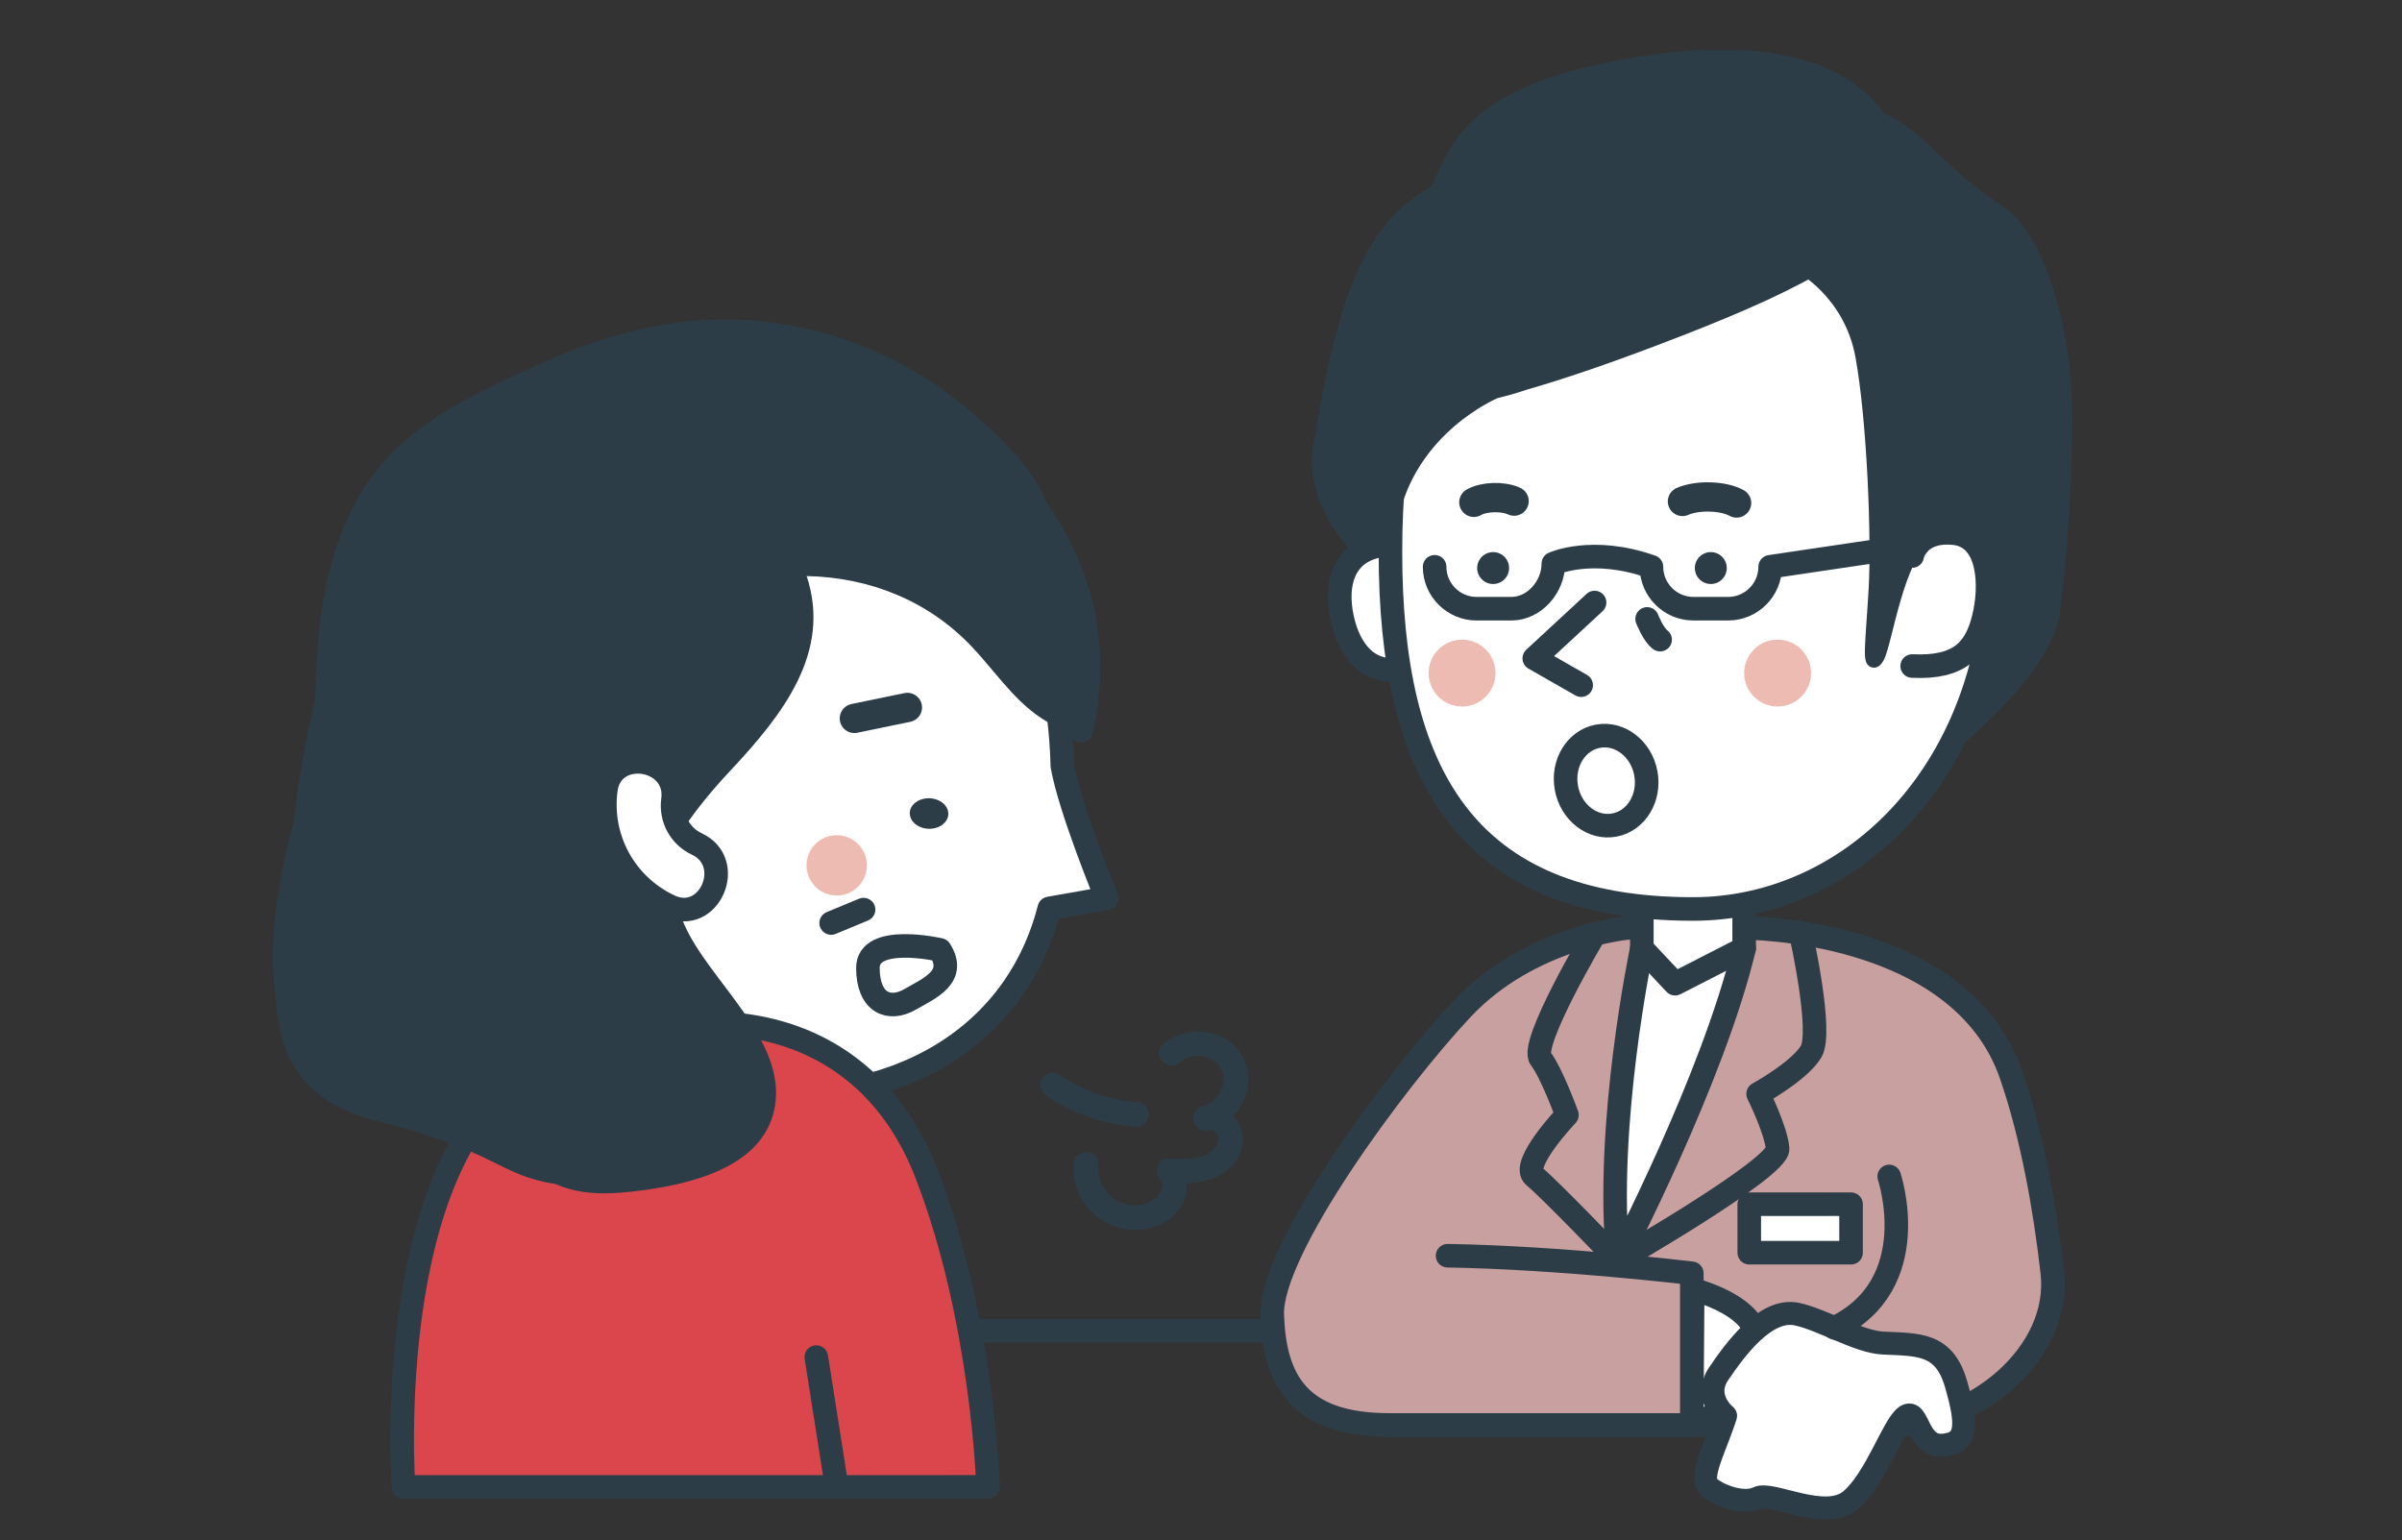 <?xml version="1.0" encoding="UTF-8"?><svg id="_レイヤー_1" xmlns="http://www.w3.org/2000/svg" width="339.701" height="217.871" viewBox="0 0 339.701 217.871"><rect x="0" y="0" width="339.701" height="217.871" fill="#333333" stroke="none"/><defs><style>.cls-1{stroke-width:4.143px;}.cls-1,.cls-2{fill:none;}.cls-1,.cls-2,.cls-3,.cls-4,.cls-5,.cls-6,.cls-7,.cls-8{stroke:#2d3d47;}.cls-1,.cls-2,.cls-4,.cls-5,.cls-6,.cls-7,.cls-8{stroke-linecap:round;stroke-linejoin:round;}.cls-2,.cls-3,.cls-4,.cls-6,.cls-8{stroke-width:3.333px;}.cls-9,.cls-7{fill:#2d3d47;}.cls-3{stroke-miterlimit:10;}.cls-3,.cls-5,.cls-6{fill:#fff;}.cls-4{fill:#da464b;}.cls-10{fill:#de7868;opacity:.5;}.cls-5{stroke-width:3.245px;}.cls-7{stroke-width:2.072px;}.cls-8{fill:#c9a0a0;}</style></defs><line class="cls-6" x1="244.04" y1="188.209" x2="139.067" y2="188.209"/><path class="cls-8" d="M290.242,179.948c-1.014-8.856-2.771-19.082-5.818-27.921-7.199-20.883-37.756-20.782-37.756-20.782h-16.465s-13.841,1.227-23.431,11.447c-9.59,10.219-27.157,34.107-26.846,43.274.311,9.166,3.65,15.577,16.564,15.577h71.064c11.596,0,24.007-10.074,22.688-21.594Z"/><path class="cls-5" d="M239.432,182.355s6.915,1.751,8.581,5.459c1.667,3.708,1.667,8.947,1.667,8.947l-10.414,4.783.167-19.188Z"/><path class="cls-6" d="M232.196,134.134s-5.296,25.049-3.351,44.123c0,0,13.42-25.679,17.822-44.123h-14.471Z"/><polygon class="cls-6" points="246.667 134.134 236.901 139.135 232.196 134.134 232.196 119.663 246.667 119.663 246.667 134.134"/><path class="cls-9" d="M293.012,56.178c-.455-10.97-4.131-23.319-9.791-27.013-11.107-7.248-11.583-13.119-22.347-14.584-2.53-1.93-3.177-.189-6.124-1.196-5.219-1.785-10.848-.932-16.13.108-12.765,2.513-28.999,7.144-39.534,15.144-8.936,6.785-11.495,23.692-13.362,34.416-1.396,8.02,5.485,18.659,16.094,21.419,4.399,1.144-2.312-3.59,1.619-5.32,9.645-4.245,22.507-9.098,30.914.404,7.549,8.534,5.475,21.952,13.319,30.535,6.667,7.295,2.78,11.872,11.385,7.686,10.363-5.042,30.781-20.168,32.26-31.12,1.089-8.064,2.032-22.402,1.697-30.478Z"/><path class="cls-3" d="M203.484,84.472c1.005,4.787-.236,9.099-5.023,10.104-4.787,1.005-7.657-2.444-8.663-7.231s.236-9.099,5.023-10.104c4.787-1.005,7.657,2.444,8.663,7.231Z"/><path class="cls-6" d="M239.432,27.544c32.349,0,42.79,19.394,42.79,50.511,0,31.117-20.518,50.511-42.79,50.511-32.349,0-42.79-19.394-42.79-50.511,0-31.117,10.442-50.511,42.79-50.511Z"/><polyline class="cls-6" points="225.513 85.221 216.983 93.119 223.618 96.91"/><circle class="cls-9" cx="211.164" cy="80.345" r="2.257"/><circle class="cls-9" cx="241.949" cy="80.345" r="2.257"/><path class="cls-7" d="M284.123,69.482l-.903-16.429-5-13.958-9.166-8.333-9.375-.996-6.25,3.496,1.032,4.166s7.301,3.75,8.968,12.916c1.667,9.166,2.292,25.83,1.875,33.019s-1,11.435.125,9.624c1.125-1.811,2.837-14.743,6.981-16.922.37-.195.776-.385,1.194-.574l2.155,7.872h7.669l3.125-7.999-2.431-5.882Z"/><path class="cls-6" d="M270.429,78.644s.642-3.712,5.85-3.238c5.208.474,5.366,7.582,4.26,12.005-1.106,4.423-3.317,7.108-10.11,6.792"/><path class="cls-1" d="M237.941,70.923c2.131-.933,5.751-.829,7.655.219"/><path class="cls-1" d="M214.131,70.877c-1.584-.73-4.277-.649-5.693.171"/><circle class="cls-10" cx="251.398" cy="95.201" r="4.73"/><circle class="cls-10" cx="206.771" cy="95.201" r="4.73"/><path class="cls-2" d="M202.889,80.166h0c0,3.26,2.667,5.928,5.928,5.928h4.936c3.26,0,5.928-3.115,5.928-6.375,0,0,5.477-2.516,13.873.447h0c0,3.26,2.667,5.928,5.928,5.928h4.936c3.26,0,5.928-2.667,5.928-5.928h0s20.872-3.1,20.872-3.1"/><path class="cls-9" d="M268.388,19.725c-4.237-10.898-17.737-14.975-38.015-11.478-18.998,3.275-24.111,9.574-26.606,15.305-1.244,2.857-3.138,5.751-5.33,9.101-2.091,3.196-4.46,6.817-6.721,11.132-3.391,6.474-3.263,11.415-3.152,15.774.046,1.761.089,3.425-.084,5.127-.7,6.899,7.529,9.678,7.88,9.794.105.034.214.051.322.051.182,0,.364-.048.524-.142.256-.151.435-.404.492-.695,2.447-12.535,14.108-17.378,14.083-17.38,1.407-.343,2.849-.761,4.242-1.228,5.155-1.476,11.498-3.645,18.852-6.445,18.17-6.919,30.104-12.721,33.453-20.261,1.213-2.728,1.232-5.64.059-8.655Z"/><path class="cls-2" d="M204.723,177.608c16.066.261,34.542,2.483,34.542,2.483v21.452h-42.776"/><path class="cls-2" d="M225.513,132.124s-9.231,15.51-7.636,17.593c1.595,2.083,3.725,7.988,3.725,7.988,0,0-6.692,7.033-4.619,8.689s11.863,11.864,11.863,11.864c0,0,22.812-13.099,22.552-15.82-.26-2.721-2.76-7.721-2.76-7.721,0,0,5.814-3.188,7.49-5.969,1.676-2.781-1.431-16.624-1.431-16.624"/><path class="cls-5" d="M254.137,185.871c3.621.783,8.706,3.925,12.146,4.089,5.051.241,8.658-.019,10.342,5.772,1.684,5.791,1.684,8.456-1.924,8.677-3.608.221-3.35-5.329-5.162-4.108-1.813,1.221-4.218,8.858-7.825,11.885-3.608,3.027-11.194-1.291-13.118-.329s-5.45-.225-6.934-1.555c-1.484-1.331,1.063-5.802,2.38-10.065,0,0-3.264-2.58-.973-5.947,2.291-3.367,6.62-9.38,11.069-8.418Z"/><path class="cls-2" d="M267.179,166.394s5.119,15.212-7.718,21.419"/><ellipse class="cls-6" cx="227.145" cy="110.413" rx="5.711" ry="6.389" transform="translate(-16.112 42.503) rotate(-10.326)"/><path class="cls-2" d="M232.943,87.54s.868,2.236,1.84,2.931"/><path class="cls-6" d="M156.523,127.056s-5.188-12.545-6.279-18.715l-.001.001c-.52-19.609-8.256-39.852-34.724-43.705-32.204-4.687-45.977,24.579-49.315,47.51-3.338,22.931,13.312,38.964,36.243,42.302,21.464,3.124,40.821-5.984,45.948-25.967l8.129-1.426Z"/><path class="cls-4" d="M133.838,210.302H57.07s-3.611-50.061,20.833-60.531c24.444-10.47,45.047-4.508,53.078,16.121,8.031,20.629,8.754,44.409,8.754,44.409h-5.897Z"/><path class="cls-6" d="M132.928,134.347s-10.215-2.344-10.186,2.585c.029,4.929,2.991,6.106,5.92,4.443,2.928-1.663,6.659-3.241,4.267-7.028Z"/><ellipse class="cls-9" cx="131.39" cy="115.063" rx="2.157" ry="2.726" transform="translate(11.607 242.165) rotate(-87.908)"/><line class="cls-1" x1="128.328" y1="100.061" x2="120.829" y2="101.609"/><path class="cls-9" d="M147.97,154.961c3.765,2.607,8.203,4.087,12.763,4.395.944.064,1.75-.85,1.75-1.75,0-1-.803-1.686-1.75-1.75-1.055-.071-1.756-.163-2.791-.378-1.006-.21-1.998-.486-2.968-.825-1.809-.633-3.577-1.564-5.237-2.715-.777-.538-1.943-.144-2.394.628-.509.87-.151,1.855.628,2.394h0Z"/><path class="cls-9" d="M151.805,164.634c-.335,5.031,3.768,9.41,8.83,9.326,2.393-.04,4.825-1.074,6.218-3.074,1.42-2.037,1.231-4.625-.303-6.515l-1.237,2.987c3.734.179,8.238-.219,10.011-4.099,1.56-3.414-1.339-7.982-5.31-6.767-2.158.66-1.268,3.87.93,3.375,4.408-.994,6.915-6.394,4.811-10.397-2.143-4.077-8.073-4.704-11.328-1.704-1.66,1.53.82,4,2.475,2.475,1.628-1.5,4.836-1.067,5.831.996,1.02,2.115-.543,4.765-2.719,5.256l.93,3.375c.591-.181,1.131.25,1.323.834.245.744-.261,1.518-.794,2.002-1.629,1.48-4.126,1.253-6.16,1.156-1.657-.079-2.118,1.903-1.237,2.987.685.844.048,2.087-.656,2.664-1.021.838-2.473,1.102-3.753.892-2.835-.464-4.547-2.988-4.362-5.767.15-2.249-3.351-2.239-3.5,0h0Z"/><path class="cls-9" d="M148.093,71.245c-2.04-5.401-7.866-10.551-11.335-13.469-8.104-6.816-18.086-11.119-28.612-12.287-11.109-1.232-21.464,1.34-31.547,5.873-9.934,4.466-20.327,9.093-25.931,18.965-4.814,8.481-5.901,18.597-6.091,28.459-1.287,5.629-2.462,11.599-3.037,17.428-1.419,5.257-2.499,10.7-2.836,15.841l-.001 0s0.0.009.001.014c-.196,3.008-.139,5.912.258,8.613.462,7.657,2.592,14.932,14.69,17.962,16.666,4.174,16.807,7.575,24.971,8.841,3.513,1.558,7.329,1.456,11.067,1.018,7.255-.85,18.165-3.099,19.851-11.742,1.887-9.678-9.359-18.033-12.812-26.108-1.399-3.272-1.816-6.725-2.075-10.168,2.27-4.129,5.273-7.902,8.648-11.501,7.376-7.866,14.345-16.713,10.78-27.506,8.879.181,17.272,3.478,23.499,10.144,3.873,4.146,6.518,8.545,11.573,11.039.801.62,1.602,1.24,2.403,1.86.975.755,2.584.639,2.925-.772,2.84-11.763.167-23.368-6.387-32.504Z"/><path class="cls-6" d="M85.684,111.683c-.92,6.916,2.714,13.52,9.019,16.483,5.605,2.635,9.431-6.169,3.847-8.794-2.392-1.124-3.723-3.638-3.378-6.232.815-6.124-8.673-7.585-9.488-1.458h0Z"/><line class="cls-2" x1="115.448" y1="191.949" x2="118.332" y2="210.302"/><line class="cls-2" x1="122.13" y1="128.653" x2="117.547" y2="130.551"/><circle class="cls-10" cx="118.332" cy="122.396" r="4.269"/><rect class="cls-6" x="247.385" y="170.323" width="14.4" height="6.86"/></svg>
